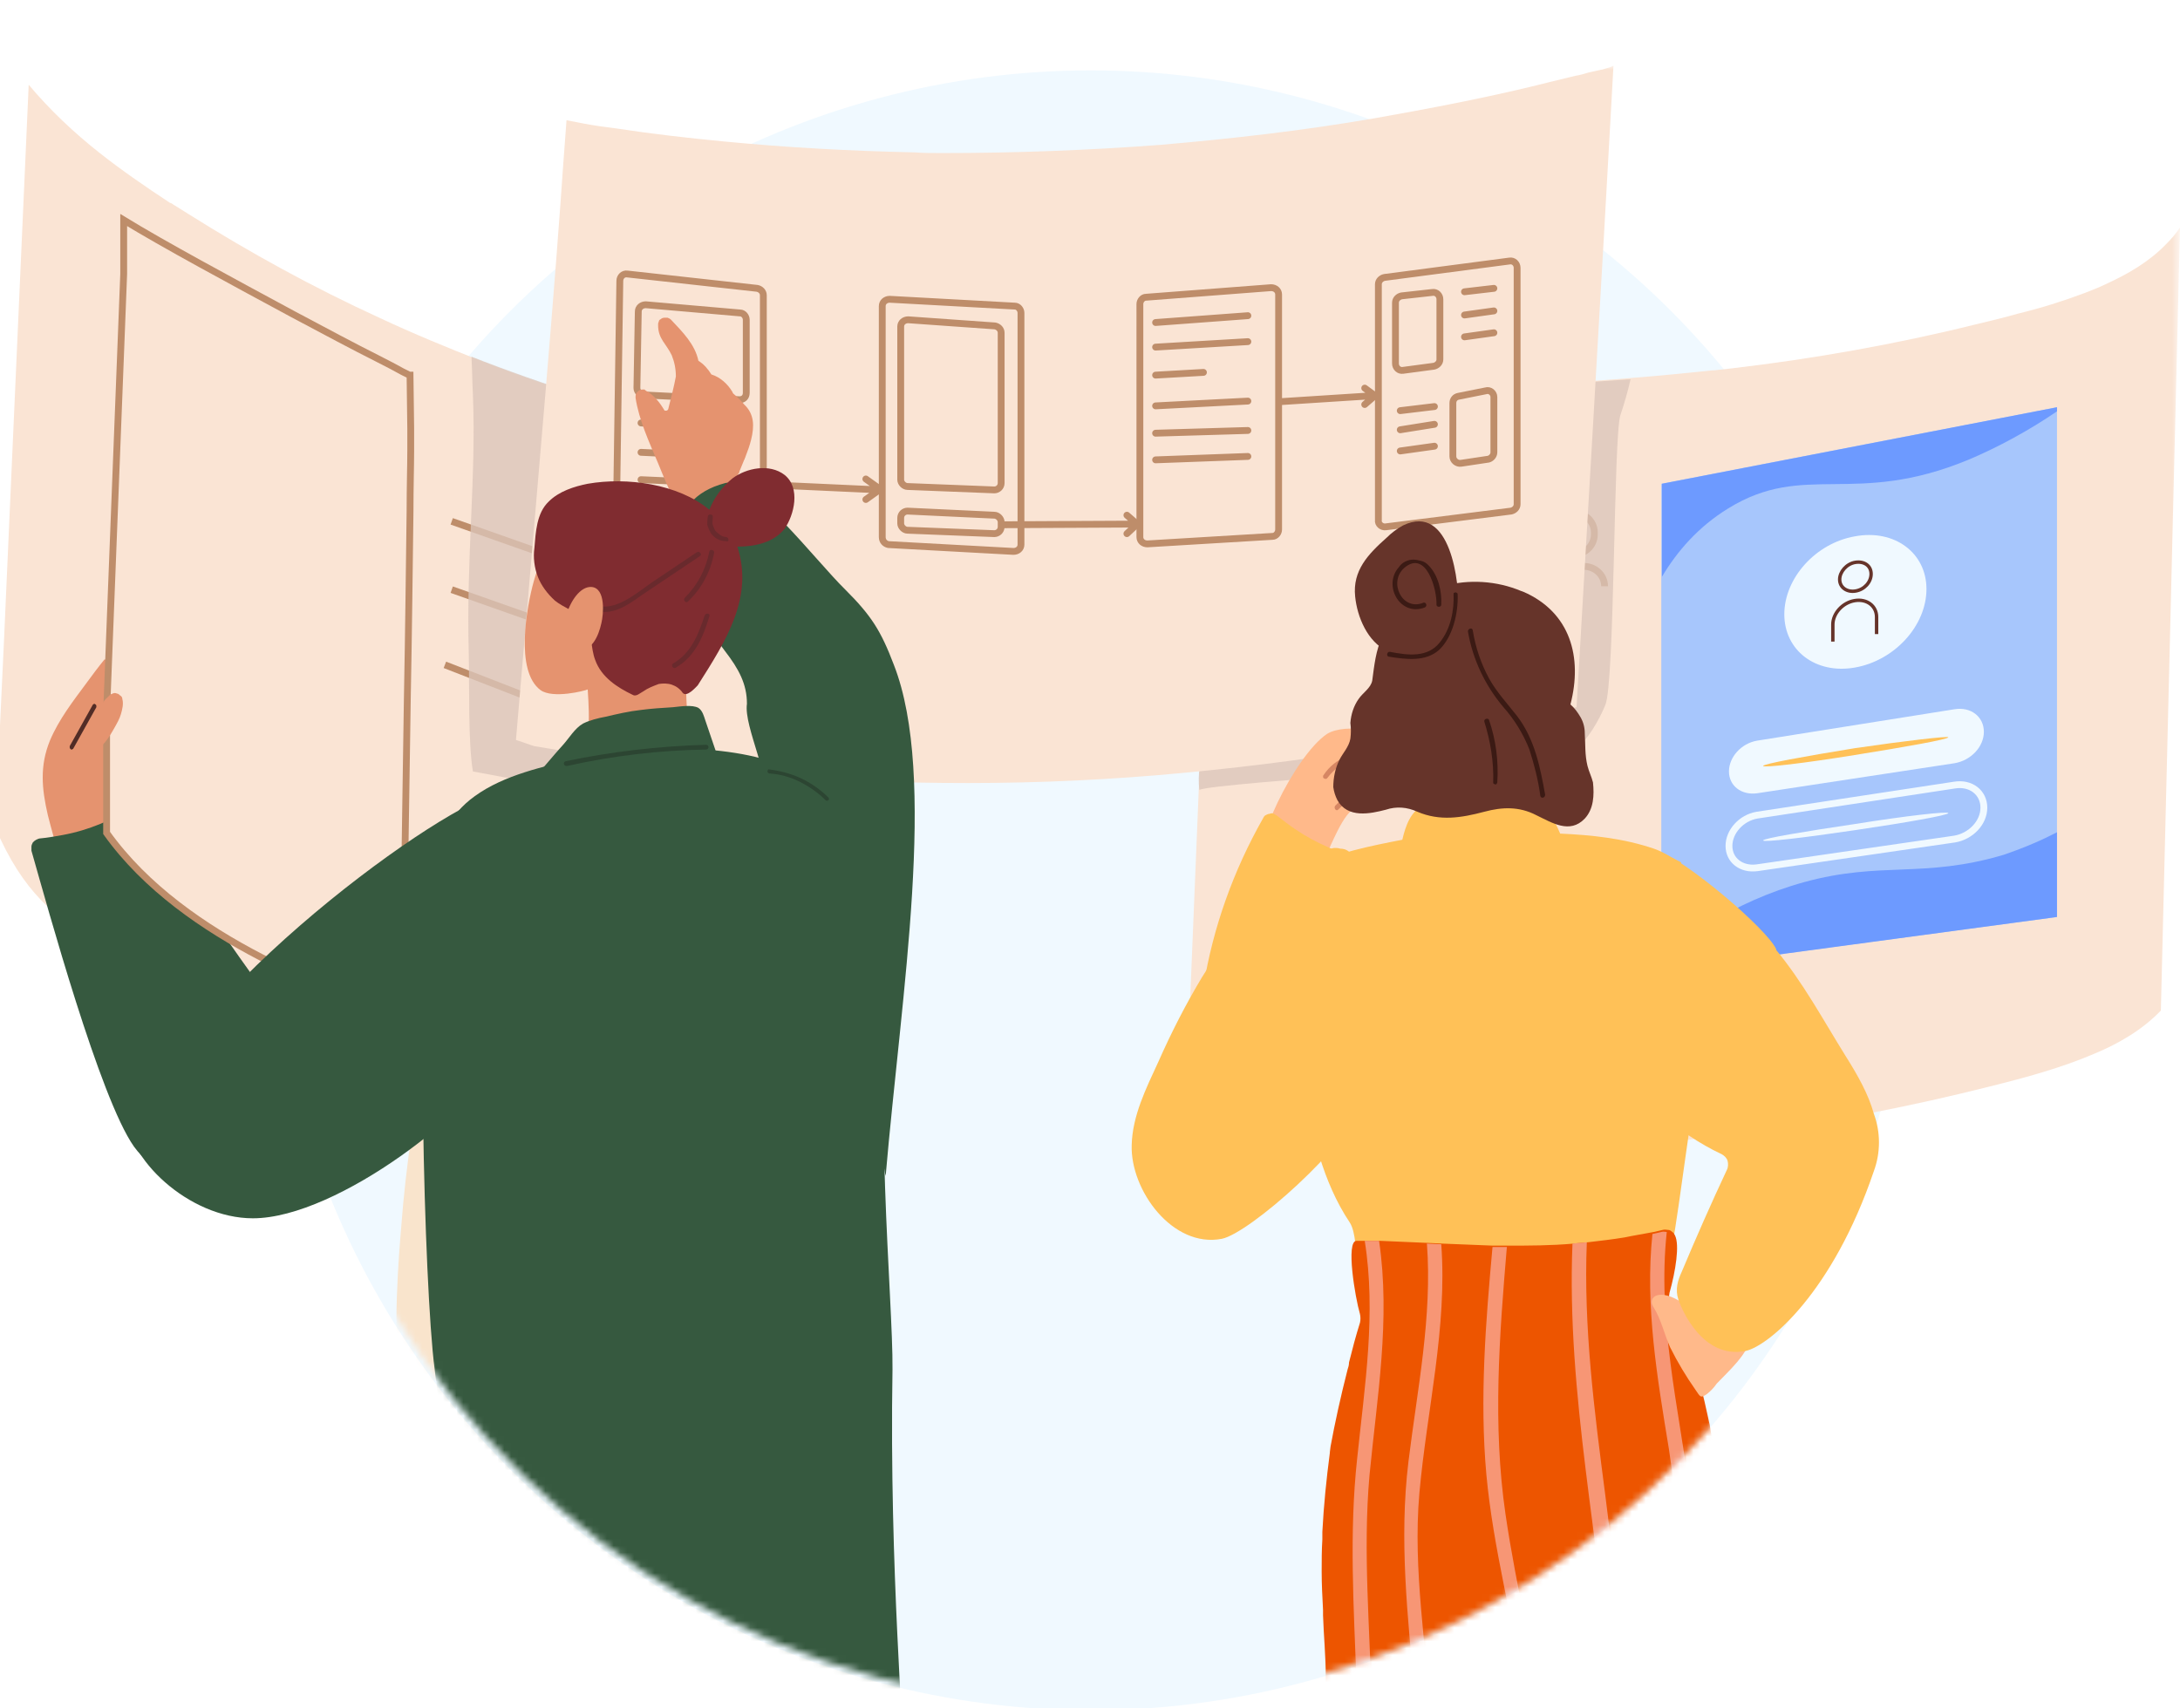 <?xml version="1.0" encoding="utf-8"?>
<!-- Generator: Adobe Illustrator 26.4.1, SVG Export Plug-In . SVG Version: 6.00 Build 0)  -->
<svg version="1.1" id="Layer_1" xmlns="http://www.w3.org/2000/svg" xmlns:xlink="http://www.w3.org/1999/xlink" x="0px" y="0px"
	 viewBox="0 0 319 250" style="enable-background:new 0 0 319 250;" xml:space="preserve">
<style type="text/css">
	.st0{fill:none;}
	.st1{fill:#F0F9FF;}
	.st2{fill:#F0F9FF;filter:url(#Adobe_OpacityMaskFilter);}
	.st3{mask:url(#mask0_4543_202281_00000039117753369483721780000010943150443048424095_);}
	.st4{fill:#FAE4D4;}
	.st5{fill:#A7C6FC;}
	.st6{fill:#6D9AFF;}
	.st7{fill:none;stroke:#66342A;stroke-width:0.5;stroke-miterlimit:10;}
	.st8{fill:#FFC157;}
	.st9{fill:none;stroke:#F0F9FF;stroke-miterlimit:10;}
	.st10{fill:none;stroke:#BE8D6A;}
	.st11{fill:#DBC5BA;fill-opacity:0.78;}
	.st12{fill:#44479C;}
	.st13{fill:#E5936F;}
	.st14{fill:#36593F;}
	.st15{fill:#FAE4D4;stroke:#BE8D6A;}
	.st16{fill:#512C26;}
	.st17{fill:none;stroke:#BE8D6A;stroke-linecap:round;stroke-linejoin:round;}
	.st18{fill:#FFB98A;}
	.st19{fill:#D68663;}
	.st20{fill:#66342A;}
	.st21{fill:#ED5500;}
	.st22{fill:#F79675;}
	.st23{fill:#3B1A14;}
	.st24{fill:#F9E4CC;}
	.st25{fill:#2C4532;}
	.st26{fill:#802C30;}
	.st27{fill:#692A2D;}
</style>
<rect y="0" class="st0" width="319" height="250"/>
<g>
	<circle class="st1" cx="159.6" cy="130.3" r="120"/>
	<defs>
		<filter id="Adobe_OpacityMaskFilter" filterUnits="userSpaceOnUse" x="-0.7" y="9.7" width="319.7" height="355.4">
			<feColorMatrix  type="matrix" values="1 0 0 0 0  0 1 0 0 0  0 0 1 0 0  0 0 0 1 0"/>
		</filter>
	</defs>
	
		<mask maskUnits="userSpaceOnUse" x="-0.7" y="9.7" width="319.7" height="355.4" id="mask0_4543_202281_00000039117753369483721780000010943150443048424095_">
		<path class="st2" d="M331.2,145.5c0,13.4-32.6,17-50.4,32c-11.3,9.5-18.2,16.1-26.7,26.8c-22,27.7-55.9,45.4-94,45.4
			c-43.4,0-81.4-23-102.5-57.5c-16,8.5-52.5,1-55.5-10.5c-2.5-9.7-5.3-44.5-5.3-55C-11-150.1,48.3,15.4,71.9,48.3
			C64.4-22,125.2,9.8,160.1,9.8c31.4,0,93.6-33,81.3,31.7C265.2,63.4,347.9-91,331.2,145.5z"/>
	</mask>
	<g class="st3">
		<path class="st4" d="M319,33.3c-0.6,0.9-1.3,1.7-2,2.4c-2.5,2.6-5.6,4.4-8.9,5.9c-1,0.5-2.1,0.9-3.1,1.3c-3.2,1.2-6.4,2.2-9.7,3
			c-2.1,0.6-4.2,1.1-6.3,1.6c-11.7,2.9-23.6,5-35.5,6.4c-0.9,0.1-1.8,0.2-2.7,0.3l-0.2,0c-3.9,0.4-7.8,0.8-11.7,1.1
			c-7,0.6-14.1,1-21.1,1.2l-1.9,0.1c-11.9,0.4-27.2,0.6-38,0.2l0,0.7l-0.2,5.2L177,76.1l-0.8,20.3l-3,73.1l4.2,0.2
			c12,0.4,31.2-0.5,43.1-1c11.9-0.5,23.9-1.4,35.7-3c11.8-1.5,23.5-3.8,35-6.7c5.2-1.3,10.4-2.7,15.3-4.8c3.6-1.5,7-3.5,9.7-6.3
			L319,33.3L319,33.3z"/>
		<g>
			<path class="st5" d="M301,59.6v74.6l-44,5.9c-0.1-0.2-0.3-0.4-0.5-0.6c-3.7-4.3-8.2-9.2-13.4-12.2V70.8L301,59.6z"/>
			<path class="st6" d="M301,121.8v12.4l-57.8,7.8c1.3-4,10.6-10.1,20.8-12.9c11.3-3.1,17.4-0.5,29.2-4
				C296.4,124,298.9,122.9,301,121.8z"/>
			<path class="st1" d="M281.9,86.2c0,5.4-4.7,10.5-10.5,11.5c-5.7,1-10.3-2.5-10.3-7.8s4.6-10.4,10.3-11.4
				C277.2,77.4,281.9,80.9,281.9,86.2z"/>
			<g>
				<path class="st7" d="M273.8,84c0,1.2-1,2.3-2.3,2.5c-1.2,0.2-2.3-0.5-2.3-1.7c0-1.1,1-2.3,2.3-2.5
					C272.8,82.1,273.8,82.8,273.8,84z"/>
				<path class="st7" d="M268.2,93.9v-2.5c0-1.6,1.4-3.2,3.2-3.5l0,0c1.8-0.3,3.2,0.8,3.2,2.4v2.5"/>
			</g>
			<g>
				<path class="st1" d="M286,111.7l-28.9,4.4c-2.3,0.3-4.1-1.1-4.1-3.2v0c0-2.1,1.8-4.1,4.1-4.5l28.9-4.6c2.4-0.4,4.3,1.1,4.3,3.3
					v0C290.3,109.3,288.4,111.3,286,111.7z"/>
				<path class="st8" d="M285.1,107.9c0,0.3-6.2,1.4-13.7,2.6c-7.4,1.2-13.4,1.9-13.4,1.6s6-1.4,13.4-2.6
					C278.9,108.4,285.1,107.7,285.1,107.9z"/>
			</g>
			<g>
				<path class="st9" d="M286,122.8l-28.9,4.2c-2.3,0.3-4.1-1.1-4.1-3.2v0c0-2.1,1.8-4.1,4.1-4.5l28.9-4.4c2.4-0.4,4.3,1.1,4.3,3.3
					v0C290.3,120.4,288.4,122.4,286,122.8z"/>
				<path class="st1" d="M285.1,119c0,0.3-6.2,1.4-13.7,2.5c-7.4,1.1-13.4,1.8-13.4,1.5s6-1.3,13.4-2.4
					C278.9,119.4,285.1,118.7,285.1,119z"/>
			</g>
			<path class="st6" d="M301,59.6v0.6c-4.1,2.8-8.7,5.3-13,7.1c-16.7,6.9-23.9,0.2-35.1,7.1c-4.4,2.7-7.5,6.3-9.7,10V70.8L301,59.6z
				"/>
		</g>
		<path class="st10" d="M250.2,58.9"/>
		<path class="st10" d="M227.5,78.2v-0.3c0-1.4,1-2.6,2.4-2.8c1.8-0.3,3.4,1.1,3.4,2.8v0.3c0,1.5-1.1,2.7-2.6,2.9
			C229,81.2,227.5,79.9,227.5,78.2z"/>
		<path class="st10" d="M226.1,85.8L226.1,85.8c0-1.4,1.1-2.6,2.5-2.7l3-0.2c1.7-0.1,3.2,1.2,3.2,2.9l0,0"/>
		<path class="st11" d="M217.7,56.6l-1.9,0.1c-0.1,0-0.1,0.1-0.2,0.1c-0.3,0.2-0.5,0.4-0.8,0.5c-2.1,1.6-3.9,3.4-6,4.9
			c-0.4,0.3-0.8,0.6-1.3,0.8c-5,3.1-10.8,4.7-16.4,6.4c-2.7,0.8-5.4,1.8-8.1,2.9c-2.2,0.9-4.3,2.1-6.1,3.7l-0.8,20.3
			c4.3-1,8.6-2.3,12.8-3.6c6-1.9,12-3.7,18-5.6c5.5-1.7-33.6,10.6-31.4,28.5c2.2-1.1,53.4-4,55.1-5.8c1.9-1.9,3.3-4.2,4.3-6.6
			c1.4-3.2,1.2-39.1,2.2-42.4c0.6-1.8,1.1-3.5,1.5-5.3c0,0,0,0,0,0C231.8,56,224.7,56.4,217.7,56.6z"/>
		<path class="st12" d="M237.4,126.7l-1.9,25.3l-3.6,0.3l0.9-11.6l-8.9,0.9l-0.9,11.6l-3.5,0.3l1.9-25.3l3.6-0.3l-0.8,11.2l8.9-0.9
			l0.8-11.2L237.4,126.7z"/>
		<path class="st4" d="M115.7,65.4c-9.6-1.7-19.1-3.9-28.5-6.8l-2-0.6c-4.9-1.5-9.8-3.2-14.6-5.1c-5.1-2-10.2-4.1-15.1-6.4
			c-9.6-4.4-18.9-9.5-27.8-15.1c-0.8-0.5-1.6-1-2.4-1.5c-0.1-0.1-0.3-0.2-0.4-0.2c-3.5-2.3-7-4.7-10.3-7.3c-3.8-3-7.3-6.3-10.4-10
			L0.6,93.4l-1.3,27.7c4.1,9.5,8.5,13,16.2,17.9c5.4,3.5,11,6.7,16.7,9.5C48,156.4,69,163.5,103.2,169c6.1,1,7.1,1.2,13.2,1.7
			l2.1-47.2l0.8-16.7l1.8-40.5C115.2,65.7,121.6,66.4,115.7,65.4z"/>
		<path class="st10" d="M66.1,76.3l17,6 M66.1,86.3l17,6 M65.1,97.3l18,7"/>
		<path class="st11" d="M87.2,59.1c0-0.1,0-0.2,0-0.4c0-0.1,0-0.1,0-0.2l-2-0.6c-4.9-1.5-11.4-3.8-16.2-5.7c0,0.1,0,0.1,0,0.2
			c0.1,1.8,0.1,3.5,0.2,5.3c0.5,12.3-1,23.7-0.6,38.1c0.1,5.2-0.1,12.9,0.6,17.1c0,0,8,1.5,8,1.5c0,0,0,0,0.1,0c0,0,0.1,0,0.1,0
			c0,0,15.6,1.7,15.6,1.6c2.6-3.6-13.3-16-12.1-20.3c1.4-4.8,2.7-9.6,3.8-14.4c1.1-4.8,2-9.8,2.4-14.8c0.1-0.9,0.1-1.9,0.2-2.8
			C87.3,62.3,87.3,60.7,87.2,59.1z"/>
		<path class="st13" d="M17,101c0.1-0.7,0.2-1.5,0.3-2.2c-0.1-0.2-0.1-0.4-0.2-0.6c-0.3-0.8-0.9-1.5-1.8-1.7
			c-0.9,1.1-1.8,2.3-2.6,3.4c-2,2.7-4.1,5.4-5.4,8.5c-1.5,3.7-1.2,7-0.3,10.9c0.5,2,1.1,4,1.6,6l0.1,0.5c1.6,0.4,3.4-0.1,4.8-0.9
			c1.4-0.9,2.7-2,3.7-3.3c-0.5-1.9-1-3.8-1.3-5.8c0.1-0.1,0.1-0.3,0.2-0.4c0.6-1.3,0.9-2.7,0.9-4.1c0-0.7-0.2-1.4-0.4-2.1
			c-0.1-0.3-0.3-0.7-0.5-0.9c-0.2-0.1-0.4-0.2-0.6-0.2c-0.2,0-0.4,0.1-0.6,0.2l0,0c0.1-1,0.4-1.9,0.7-2.9C16,104,16.7,102.2,17,101z
			"/>
		<path class="st14" d="M9.2,122.2c-1.1,0.2-2.2,0.4-3.3,0.5c-0.2,0-0.4,0.1-0.6,0.2c-0.2,0.1-0.3,0.2-0.5,0.4
			c-0.1,0.2-0.2,0.4-0.2,0.6c0,0.2,0,0.4,0,0.6c2.4,8.4,10,36.2,15,43.3c2.6,3.6,7.4,6,13.7,6.5c1.7,0.1,3.5-0.2,5.1-0.9
			c1.6-0.7,2.1-22.3,3.2-23.7c0.3-0.4-9-12.6-10.7-15.8c-1.8-3.5-3.9-6.8-6.2-10c-1.2-1.6-2.5-3.2-3.8-4.7c-0.4-0.5-0.8-0.9-1.1-1.3
			C16.5,120,13,121.5,9.2,122.2z"/>
		<path class="st15" d="M18.1,32.2C23.8,35.7,34,41.2,42.9,46c4.7,2.5,9,4.8,12.2,6.4c1.6,0.8,2.9,1.5,3.8,2c0.4,0.2,0.8,0.4,1,0.5
			l0.1,0l0.1,7.8l0,0l0,0l0,0.2l0,0.6l0,2.5c0,2.1-0.1,5.2-0.1,8.9c-0.1,7.4-0.2,17.3-0.4,27.6c-0.3,19.6-0.6,40.3-0.7,46.2
			c-0.5-0.2-0.9-0.3-1.4-0.5c-4.9-1.8-12-4.3-19.3-8.1c-8.3-4.3-16.9-10.2-22.6-18.2v-17.7l2.5-64.1l0,0v0V32.2z"/>
		<path class="st13" d="M11.8,110.2c0.5,0.1,1.1,0.1,1.6-0.1c1.6-0.6,2.5-2.1,3.3-3.5c0.4-0.7,0.8-1.4,1-2.1
			c0.2-0.7,0.4-1.5,0.2-2.2c0-0.2-0.1-0.4-0.3-0.5c-0.1-0.1-0.3-0.3-0.5-0.3c-0.2-0.1-0.4-0.1-0.6,0s-0.4,0.1-0.5,0.3
			c-0.3,0.3-0.7,0.6-0.9,1c-0.3,0.3-0.5,0.6-0.8,0.9c-1.1,1.3-2,2.7-2.9,4.2c-0.1,0.1-0.1,0.2-0.1,0.3c0,0.1,0,0.2,0.1,0.3
			c0,0.1-0.1,0.3-0.1,0.4C11.1,109.4,11.2,110,11.8,110.2z"/>
		<path class="st16" d="M10.7,109.6l3.4-6.1c0-0.1,0-0.2,0-0.2c0-0.1-0.1-0.2-0.1-0.2c-0.1,0-0.1-0.1-0.2-0.1
			c-0.1,0-0.1,0.1-0.2,0.1l-3.4,6.1c0,0.1,0,0.2,0,0.2c0,0.1,0.1,0.2,0.1,0.2c0.1,0.1,0.1,0.1,0.2,0.1
			C10.6,109.7,10.6,109.6,10.7,109.6L10.7,109.6z"/>
		<path class="st4" d="M235.7,9.8l-1.3,0.4c0,0,0,0-0.1,0l-0.9,0.2l-0.9,0.2c-0.7,0.2-1.3,0.4-2,0.5c-1.2,0.3-2.5,0.6-3.7,0.9
			l-2,0.5c-7.8,1.9-15.7,3.4-23.6,4.8c-10.4,1.8-20.9,3-31.4,3.9c-10.6,0.8-21.2,1.2-31.9,1.2c-1.4,0-2.8,0-4.1-0.1
			c-9.3-0.2-18.6-0.7-27.9-1.6c-5.2-0.5-10.5-1.1-15.7-1.9c-1.6-0.2-3.1-0.4-4.7-0.7c-0.4-0.1-2.6-0.5-2.6-0.5s-0.4,5.3-0.5,6.7
			c-0.4,6-1.4,19.2-2.6,33.4c-1.8,21.2-3.8,44.9-4.3,50.6c0.1,0,2.6,0.9,2.7,0.9c10.5,1.8,21.1,3.2,31.8,4.1
			c10.6,0.9,21.1,1.3,31.7,1.3c10.5,0,21.1-0.5,31.6-1.5c10.6-1,21.2-2.4,31.7-4.3c8.3-1.5,17.6-3.3,25.7-5.3
			c0.1-1.4,4.4-75.3,5.1-88.5c0.1-1.8,0.2-3.6,0.3-5.4L235.7,9.8z"/>
		<path class="st17" d="M109.2,70.8l19.6,0.9 M128.8,71.6l-2.1-1.5 M128.8,71.6l-2.1,1.5 M93.8,61.9l14.7,0.9 M93.8,66.2l14.7,0.7
			 M93.8,70.2l13.4,0.6 M108.2,58.5l-14-0.7c-0.5,0-1-0.5-1-1l0.2-11.2c0-0.6,0.5-1,1.1-1l13.8,1.2c0.5,0,0.9,0.5,0.9,1v10.7
			C109.2,58.1,108.8,58.5,108.2,58.5z M91.1,76.5l19.5,1.5c0.6,0,1.1-0.4,1.1-1V43.2c0-0.5-0.4-0.9-0.9-1l-19-2.1
			c-0.6-0.1-1.1,0.4-1.1,1l-0.5,34.3C90.2,76,90.6,76.4,91.1,76.5z"/>
		<path class="st17" d="M169.1,47.2l13.5-1 M169.1,50.8l13.5-0.8 M169.1,54.9l7-0.4 M169.1,59.4l13.5-0.7 M169.1,63.4l13.5-0.4
			 M169.1,67.3l13.5-0.5 M187.1,58.8v18.7c0,0.5-0.4,1-0.9,1l-18.3,1.1c-0.6,0-1.1-0.4-1.1-1V44.5c0-0.5,0.4-1,0.9-1l18.3-1.4
			c0.6,0,1.1,0.4,1.1,1V58.8z M187.1,58.8l14-0.9 M201.2,57.9l-1.5-1.1 M201.2,57.9l-1.5,1.3"/>
		<path class="st17" d="M214.3,42.7l4.3-0.5 M214.3,46.1l4.3-0.6 M214.3,49.3l4.3-0.6 M209.9,59.5l-5,0.6 M209.9,62.1l-5,0.8
			 M209.9,65.3l-5,0.7 M218.6,58.1v8.1c0,0.5-0.4,0.9-0.8,1l-4,0.6c-0.6,0.1-1.2-0.4-1.2-1V59c0-0.5,0.3-0.9,0.8-1l4-0.8
			C218,57,218.6,57.5,218.6,58.1z M210.7,43.8v8.8c0,0.5-0.4,0.9-0.9,1l-4.5,0.6c-0.6,0.1-1.1-0.4-1.1-1v-8.9c0-0.5,0.4-0.9,0.9-1
			l4.5-0.5C210.2,42.7,210.7,43.2,210.7,43.8z M202.8,77.1l18.3-2.3c0.5-0.1,0.9-0.5,0.9-1V39.2c0-0.6-0.5-1.1-1.1-1l-18.3,2.4
			c-0.5,0.1-0.9,0.5-0.9,1v34.5C201.6,76.7,202.2,77.2,202.8,77.1z"/>
		<path class="st17" d="M146.5,76.8v0.3c0,0.6-0.5,1-1,1l-12.7-0.5c-0.5,0-1-0.5-1-1v-0.8c0-0.6,0.5-1,1-1l12.7,0.6c0.5,0,1,0.5,1,1
			V76.8z M146.5,76.8l19.9-0.1 M166.4,76.7l-1.5-1.3 M166.4,76.7l-1.5,1.4 M146.5,48.7v22c0,0.6-0.5,1-1,1l-12.7-0.5
			c-0.5,0-1-0.5-1-1V47.8c0-0.6,0.5-1,1.1-1l12.7,0.9C146.1,47.8,146.5,48.2,146.5,48.7z M130,79.7l18.3,1c0.6,0,1.1-0.4,1.1-1V45.8
			c0-0.5-0.4-1-0.9-1l-18.3-1c-0.6,0-1.1,0.4-1.1,1v33.8C129.1,79.2,129.5,79.6,130,79.7z"/>
		<path class="st18" d="M200.4,106.9c-2.5-0.5-4.9-0.3-6.2,0.5c-4.8,3.2-11.6,17.5-8.9,18.5c1.7,0.6,6.4,1.8,8,0.4
			c0.2-0.2,0.5-0.5,0.6-0.9c1-1.8,2.6-6.4,4.5-7.2c3.4,0.3,7.2-0.8,9.1-3.8C209.9,110.6,205.1,107.8,200.4,106.9z"/>
		<path class="st19" d="M197.1,110.7c-1.4,0.5-2.6,1.5-3.4,2.7c-0.1,0.1-0.1,0.2-0.1,0.3c0,0.1,0.1,0.2,0.1,0.2s0.2,0.1,0.3,0.1
			c0.1,0,0.2-0.1,0.2-0.1c0.6-0.8,1.3-1.5,2.2-2c0.2-0.2,0.5-0.3,0.8-0.4c0.3-0.1,0.6-0.1,0.9-0.1c0.5-0.1,0.7,0.2,0.7,0.8
			c-0.1,0.3-0.2,0.6-0.3,1c-0.6,1.8-1.7,3.4-3.1,4.7c-0.3,0.3,0.1,0.9,0.4,0.6c1-0.9,1.9-2,2.6-3.3c0.4-0.8,1.5-2.6,1.1-3.6
			C199,110.5,197.8,110.5,197.1,110.7z"/>
		<path class="st8" d="M189.6,121.4c-0.9-0.6-1.8-1.3-2.7-2c-0.2-0.1-0.3-0.2-0.5-0.3c-0.2-0.1-0.4-0.1-0.6,0
			c-0.2,0-0.4,0.1-0.6,0.2c-0.2,0.1-0.3,0.3-0.4,0.5c-4.3,7.6-7.3,15.9-8.7,24.6c-0.7,4.4,1,9.5,5.1,14.3c1.1,1.3,2.6,2.4,4.2,3
			c1.6,0.6,3.4,0.8,5.1,0.5c0.4-0.1,5.1-13.6,6.2-17.1c1.2-3.8,2.1-7.6,2.7-11.5c0.3-2,0.5-4,0.6-6c0-0.6,0.1-1.2,0.1-1.7
			C196.3,125,192.7,123.5,189.6,121.4z"/>
		<path class="st8" d="M197.9,125.4c-0.1-0.4-0.4-0.7-0.7-0.9c-0.3-0.2-0.7-0.3-1.1-0.3c-0.3-0.1-0.5-0.1-0.8-0.1
			c-0.3,0-0.5,0.1-0.8,0.3c-7.9,4.3-13.9,11-18.6,18.6c-2.4,4-4.5,8.1-6.4,12.4c-1.8,3.9-3.8,7.9-3.9,12.2
			c-0.2,6.6,6,15.1,13.2,13.7c4-0.8,18.6-13.6,20.9-20.3C203.8,149.9,202.7,136.2,197.9,125.4z"/>
		<path class="st8" d="M243.6,187.3c1.2-3.1,3-18.5,3.8-23.1c0.9-4.8,3.1-8.6,5.2-12.9c2.1-4,6.3-8,7.3-12.4
			c-1.3-2.9-13.3-13.2-17.9-14.7c-4.4-1.5-9.1-2-13.7-2.2c-0.8-1.9-1.8-3.8-3.5-4.6c-2.3-1.1-13.9-0.8-16.3,0.3
			c-2.1,1-2.8,3.1-3.3,5.2c-4.7,0.9-9.5,1.9-13.9,3.9c-2.4,1.1-4,3-5.3,5.2c3.3,1.6,2.7,13.7,2.9,16c0.4,3.6,0.9,7.2,1.7,10.8
			c1.4,7,2.9,14.1,6.9,20.1c1.8,2.7,0.2,12.6,2.9,11.8c3.3-1,19.6-4.1,23-3.8c6,0.6,11.5,1.7,17.6,0.9
			C241.2,187.7,243.3,187.4,243.6,187.3z"/>
		<path class="st20" d="M195.1,115.2c0.1,0.7,0.3,1.3,0.6,1.9c1.5,2.7,4.8,2,7.1,1.4c1.5-0.5,3.1-0.4,4.6,0.3c3.3,1.4,6.4,0.9,9.8,0
			c2.6-0.7,5.1-0.8,7.6,0.5c2.3,1.1,4.9,2.8,7.1,0.5c1.3-1.4,1.4-3.4,1.2-5.3c-0.2-0.8-0.6-1.6-0.8-2.4c-0.4-1.6-0.3-3.2-0.4-4.8
			c0-0.8-0.2-1.6-0.6-2.3s-0.9-1.4-1.5-1.9c1.8-6.9,0-13.5-6.9-16.5c-0.1,0-0.2-0.1-0.3-0.1c-7.1-3-16.6-1.1-20.3,6.6
			c-1,2.1-1.2,4.3-1.5,6.5c-0.2,1.1-1.4,1.8-2,2.7c-0.7,1-1.1,2.2-1.2,3.5c0.1,0.8,0.1,1.5,0,2.3c-0.2,1.2-1.1,2.1-1.6,3.1
			C195.4,112.4,195.1,113.8,195.1,115.2z"/>
		<path class="st21" d="M253.8,255.7c0,6.8-0.1,14.6-0.3,22.8v1.1c-0.2,6.9-0.4,14.2-0.7,21.5v0.6c-0.2,4.5-0.4,9.1-0.6,13.5
			c0,0.3,0,0.6,0,0.9c-0.1,2.5-0.3,4.9-0.4,7.4c0,0.2,0,0.5,0,0.7c-0.2,2.4-0.3,4.8-0.5,7.1l0,0.6c-0.4,5.7-0.9,11-1.4,15.9
			c-0.1,0.3-0.2,0.6-0.4,0.8c-0.2,0.2-0.5,0.4-0.8,0.5c-0.4,0.2-0.9,0.3-1.3,0.5c-0.7,0.2-1.4,0.4-2.1,0.6c-2.3,0.6-4.6,0.9-6.9,1
			c-0.7,0-1.4,0-2.1,0c-2.3-0.1-4.6-0.3-6.8-0.8c-0.8-0.1-1.4-0.3-2.1-0.4l-1.4-0.3c-0.6-0.1-1.1-0.3-1.5-0.8
			c-0.4-0.4-0.7-0.9-0.8-1.5c-2.9-17.2-2.2-49-2.1-57.1c0,0,0-0.1,0-0.1c0,0,0,0-0.1,0c0,0-0.1,0-0.1,0s0,0,0,0.1
			c-1.5,12.4-2.6,28.9-4.5,43c-0.1,0.8-0.2,1.5-0.3,2.3c-0.3,1.8-0.5,3.6-0.8,5.3l-0.3,1.5c-0.3,1.4-0.5,2.8-0.8,4.1
			c-0.1,0.4-0.3,0.7-0.5,1c-0.2,0.3-0.5,0.6-0.9,0.8c-0.4,0.2-0.8,0.4-1.3,0.5c-2.5,0.8-5.1,1.3-7.7,1.5l-0.7,0.1h-0.3
			c-0.7,0.1-1.4,0.1-2.1,0.1c-1,0-1.9,0.1-2.8,0.1h-0.7h-1.2c-0.7,0-1.4,0-2.1,0c-1.2,0-2.2-0.1-2.8-0.2c-0.3,0-0.6-0.2-0.9-0.4
			c-0.2-0.2-0.4-0.5-0.4-0.8c-1.6-9.4-1.9-24.4-1.6-37c0-0.3,0-0.5,0-0.8c0-1.2,0.1-2.3,0.1-3.5l0-1.2c0.2-5.2,0.4-9.6,0.7-12.7
			c0.3-3.2,0.6-6.4,0.9-9.7c0-0.3,0.1-0.6,0.1-1c0.2-1.9,0.4-3.8,0.6-5.7c0-0.4,0.1-0.8,0.1-1.2c0.6-5.3,1.2-10.5,1.9-15.8
			c0.7-5,0.9-10.1,0.9-15.1c0-3.1-0.3-6.1-0.4-9.1l0-0.8c-0.1-1.9-0.2-3.7-0.2-5.6c0-1.6,0-3.1,0.1-4.7c0-0.4,0-0.7,0-1.1
			c0.2-3.9,0.6-7.8,1.1-11.6c0,0,0-0.1,0-0.1l0.1-0.8c0.6-3.3,1.5-7.4,2.5-11.3c0.1-0.3,0.2-0.6,0.2-1c0.5-2,1-3.9,1.6-5.8
			c0.1-0.4,0.1-0.9,0-1.3c-0.7-2.4-2.1-10.7-0.5-10.7h1.4l2.1,0c2.4,0.1,4.7,0.2,6.9,0.3l2.1,0.1c2.5,0.1,5,0.2,7.5,0.3
			c0.7,0,1.4,0,2.1,0c3.1,0,6.3,0,9.7-0.3c0.7-0.1,1.4-0.1,2.1-0.2c1.7-0.2,3.5-0.4,5.3-0.7l1-0.2c1.1-0.2,2.2-0.4,3.3-0.6l1.3-0.3
			c0.3-0.1,0.6,0,0.8,0c0.2,0,0.4,0.1,0.6,0.3c0.2,0.1,0.3,0.3,0.4,0.5c0.7,1.4,0.1,5.2-0.8,8.4c-0.1,0.5-0.1,1,0,1.5
			c0.1,0.2,0.1,0.4,0.2,0.6l0.1,0.2c1.6,3.1,2.9,6.4,3.8,9.7c0.1,0.2,0.1,0.5,0.2,0.7c0.6,2.1,1.1,4.4,1.6,6.7
			c0,0.2,0.1,0.5,0.1,0.7c1.9,9.8,2.9,21.3,3.3,32.7l0,1.4C253.7,247.6,253.8,251.7,253.8,255.7z"/>
		<path class="st22" d="M249,285.1c-0.5,21.5-1.1,42.9-1.8,64.4c-0.7,0.2-1.4,0.4-2.1,0.6c0.4-11.8,0.8-23.7,1.1-35.5
			c0.6-22.8,1.6-45.6,1-68.4c-0.2-11.4-1.3-22.9-3-34.2c-1.7-10.4-3.5-20.9-2.4-31.4l1.3-0.3c0.3-0.1,0.6,0,0.8,0
			c-1.4,12.9,1.7,25.5,3.4,38.3C250.2,240.6,249.5,262.9,249,285.1z"/>
		<path class="st18" d="M255.9,193.8c-1.1-2.8-2.8-5.3-5-7.3c0.2-1.1-1.6-1.5-2.1-0.3c-0.6,1.6-1.4,3.2-2.4,4.6
			c-3.7-2.5-5.3-0.9-4.5,0.4c1.2,1.9,1.6,4,2.5,6c1.1,2.2,2.3,4.2,3.7,6.2c0.7,1,0.7,1.3,1.7,0.6c0.5-0.4,1-0.9,1.4-1.5
			c1.6-1.7,4.7-4.4,5-6.9C256.3,195,256.1,194.4,255.9,193.8z"/>
		<path class="st20" d="M213.3,90.4c0.1-0.3,0.1-0.6,0.1-1c0.2-4-1.1-15.9-8.1-12.5c-0.9,0.5-1.7,1.1-2.4,1.8
			c-2.7,2.4-5,4.8-4.6,8.6c0.3,3,1.8,6.6,4.7,8C207.3,97.4,212.5,94.9,213.3,90.4z"/>
		<path class="st8" d="M274.2,171.4c-6,17.7-15.3,25.5-18.7,26.3c-6.3,1.3-9.4-6-9.9-7.5c-0.5-1.5-0.1-2.8,0.5-4.1
			c2.1-5,4.3-10,6.6-14.9c0.2-0.4,0.2-0.9,0.1-1.3c-0.1-0.4-0.5-0.8-0.9-1c-3.2-1.5-6.1-3.5-8.8-5.8c-3.7-3.5-5.6-7.8-6.3-12.8
			c-0.8-5.3-1.4-10.9-0.5-16.2c0.7-3.8,6.9-9.2,7.2-9.1c0.8,0.3,1.7,0.8,2.5,1.2v14.6l13.8-1.9c4,4.8,7,10.4,10.3,15.7
			c1.7,2.7,3.3,5.5,4.1,8.4C275.2,165.7,275.2,168.7,274.2,171.4z"/>
		<path class="st23" d="M212.7,86.9c0.1,2.4-0.4,5.1-2,7.1c-1.8,2.3-4.7,1.9-7.3,1.4c-0.4-0.1-0.6,0.6-0.2,0.7
			c2.5,0.4,5.4,0.8,7.4-1c2-1.9,2.8-5.4,2.7-8.1c0-0.1,0-0.2-0.1-0.2c-0.1-0.1-0.1-0.1-0.2-0.1c-0.1,0-0.2,0-0.2,0.1
			C212.7,86.7,212.7,86.8,212.7,86.9z"/>
		<path class="st23" d="M209,82.7c-0.3-0.3-0.6-0.5-1-0.6c-0.4-0.1-0.8-0.2-1.2-0.2c-0.4,0-0.8,0.1-1.2,0.3s-0.7,0.5-0.9,0.8
			c-2.4,2.7,0.2,7.3,3.8,5.9c0.4-0.2,0.2-0.8-0.2-0.7c-3.1,1.3-5.2-3-2.8-5.1c3.2-2.7,4.8,3.2,4.7,5.4c0,0.4,0.7,0.4,0.7,0
			C211,86.6,210.5,84.2,209,82.7z"/>
		<path class="st23" d="M222,104.8c-1.4-1.8-3-3.5-4.1-5.5c-1.2-2.2-2-4.6-2.4-7.1c-0.1-0.4-0.7-0.2-0.7,0.2
			c0.7,4.1,2.5,7.9,5.2,11.1c1.6,1.8,2.9,3.9,3.8,6.2c0.7,2.2,1.3,4.5,1.6,6.8c0.1,0.4,0.7,0.3,0.7-0.2
			C225.4,112.4,224.6,108.2,222,104.8z"/>
		<path class="st23" d="M217.9,105.4c-0.1-0.4-0.8-0.2-0.7,0.2c0.9,2.9,1.4,5.9,1.3,8.9c0,0.1,0,0.2,0.1,0.2
			c0.1,0.1,0.2,0.1,0.2,0.1c0.1,0,0.2,0,0.2-0.1c0.1-0.1,0.1-0.2,0.1-0.2C219.3,111.4,218.9,108.3,217.9,105.4z"/>
		<path class="st22" d="M229.3,350.3c-0.8-0.1-1.4-0.3-2.1-0.4c0-11.3,0-22.6,0-33.8c0-22.8-0.5-45.7-4.1-68.2
			c-1.7-10.7-4.6-21.3-5.6-32.1c-1-11.1-0.1-22.3,0.9-33.3c0.7,0,1.4,0,2.1,0c-1.1,13-2.1,26.1-0.2,39.1c1.6,11,4.4,21.9,5.9,33
			c1.4,10.9,2.2,21.8,2.6,32.8C229.6,308.3,229.3,329.3,229.3,350.3z"/>
		<path class="st22" d="M238.2,351c-0.7,0-1.4,0-2.1,0c0.4-11.4,0.8-22.9,1-34.4c0.5-22.9,0.4-45.9-1.3-68.8
			c-1.6-21.9-6.6-43.8-5.7-65.8c0.7-0.1,1.4-0.1,2.1-0.2c-0.5,12.4,1.1,24.7,2.7,37C240.6,262.8,239.7,306.9,238.2,351z"/>
		<path class="st22" d="M200.7,249.5c0.2,11.4-1.3,22.7-2.5,33.9c-2.4,22.2-3,44.6-2,67c-0.7,0-1.4,0-2.1,0
			c-0.6-12.2-0.6-24.4-0.2-36.5c0.4-11.3,1.3-22.5,2.6-33.8c1.2-11.2,2.5-22.6,2-33.9c-0.4-11-1.1-21.8,0.1-32.8
			c1.1-10.6,2.8-21.2,1.1-31.8l2.1,0c1.7,11.5-0.3,22.9-1.4,34.3C199.4,227.2,200.5,238.3,200.7,249.5z"/>
		<path class="st22" d="M209.4,252.5c0.6,11.4-1.2,22.6-2.6,33.8c-2.5,21.2-3.7,42.5-3.7,63.9c-0.7,0.1-1.4,0.1-2.1,0.1
			c0-11.3,0.3-22.6,1-33.8c0.7-11.7,1.8-23.3,3.3-34.9c1.4-11.3,2.6-22.4,1.7-33.7c-1-11.4-2.3-22.5-0.9-34
			c1.3-10.6,3.5-21.2,2.7-31.9l2.1,0.1c0.9,12.2-2.1,24.2-3.2,36.4C206.7,229.9,208.8,241.1,209.4,252.5z"/>
		<path class="st16" d="M120.1,297.9c-1.6-8.7-2.1-19.6-3-28.4c-0.9-8.8-1-17.3-1.5-26c-0.4-8.2-1.2-16.3-3.3-24.2
			c0,0,0.1-0.1,0.1-0.1s0-0.1,0-0.1l-0.3-4.6c0.1,0,0.2-0.1,0.2-0.1c0.1-0.1,0.1-0.1,0.1-0.2c0-0.1,0-0.2,0-0.2
			c0-0.1-0.1-0.1-0.2-0.2c-3.7-2.7-8.9-1.2-12.8,0.2c-4.3,1.5-8.2,4-11.4,7.3c-3.3,3.6-4.9,8.1-5.4,12.9c-0.7,6.2-0.3,12.5-0.3,18.7
			c0,12.9-0.2,25.9-0.1,38.8c0.1,13.7,4.5,27,10,39.5c2.6,6,5.7,11.8,9.3,17.3c1,1.5,5.4,9,6.8,9.2c0.5,0,1-0.1,1.5-0.4l10.5-5.6
			c1.1-0.6,8.3-3.6,8.2-4.9C127.7,329.5,123.1,314.9,120.1,297.9z"/>
		<path class="st16" d="M97.2,250.8c4.9-11.3,7-23.6,6.1-35.8c0-0.1,0-0.2-0.1-0.2c0-0.1-0.1-0.1-0.2-0.1c-3.5-7-8.6-13.4-15.7-16.9
			c-3.5-1.8-7.4-2.7-11.4-2.6c-3.9,0.1-7.8,1.1-11.2,3.1c-0.5,0.2,0,1,0.5,0.5c-5.5,20.5-7.2,41.7-7.4,62.8
			c-0.2,21.9,0.3,44,1.4,65.9c0.3,6.4,2.3,26,3.5,35.2c0,0.6,0.3,1.1,0.6,1.5c0.4,0.4,0.9,0.7,1.5,0.8c3.2,0.3,7-0.3,10-0.6
			c1.7-0.2,7.7-0.1,8.7-2c0.9-1.9,3-31.7,5-43.2c1.9-11.1,4.3-45.1,4.4-50.9C92.8,261.9,94.7,256.6,97.2,250.8z"/>
		<path class="st24" d="M87.4,129.9c-1.8-6.5-9.1-7.2-14.8-6.7c-0.7,0.7-1.3,1.5-1.8,2.3c-6.6,17.4-10.7,35.6-12.1,54.2
			c-0.3,3.7-1.3,14.7-0.2,25.2c0,0.3,0.1,0.5,0.2,0.8c0.1,0.2,0.3,0.5,0.5,0.6c0.2,0.2,0.4,0.3,0.7,0.4c0.3,0.1,0.5,0.1,0.8,0.1
			c5.9-0.9,14.7-3,19.1-2.6h0c0.7,0.9,2.3,0.9,2.5-0.4c2.9-18.1,1.3-36.6,4-54.7c0.4-2.7,0.7-5.5,0.9-8.2
			C87.5,137.3,88.3,133.3,87.4,129.9z"/>
		<path class="st13" d="M94.9,57.4c1,0.7,1.7,1.6,2.3,2.6c0,0.1,0.1,0.1,0.1,0.1c0.1,0,0.1,0,0.2,0c0.1,0,0.1,0,0.2-0.1
			c0,0,0.1-0.1,0.1-0.2c0.4-1.6,0.8-3.1,1.1-4.7c0-1.1-0.2-2.1-0.6-3.1c-0.8-1.7-2-2.4-2-4.4c0-0.2,0-0.4,0.1-0.5
			c0-0.2,0.1-0.3,0.3-0.4c0.1-0.1,0.3-0.2,0.5-0.2c0.2,0,0.4,0,0.5,0c0.2,0.1,0.3,0.1,0.5,0.3c1.7,1.8,3.5,3.6,4,6
			c0.8,0.5,1.4,1.2,1.9,2c1.3,0.4,2.4,1.4,3.1,2.6c0,0.1,0.1,0.2,0.1,0.2c0.6,0.5,1.1,1,1.6,1.6c1.5,1.4,1.5,3.2,1,5.2
			c-0.4,1.6-1.1,3.1-1.7,4.6c0,0.2-0.1,0.3-0.2,0.4c-0.1,0.3-0.1,0.6-0.1,1c0.1,0.3,0.2,0.6,0.4,0.9c1.1,1.3,2.9,3.7,3.1,4.4
			c0.3,1.9-7.9,4.8-9.7,2.5c-2.4-3.2-3.9-6.7-5.4-10.4c-1.3-3.1-2.8-6.3-3.3-9.6c0-0.2,0-0.4,0.1-0.6c0.1-0.2,0.3-0.4,0.5-0.5
			c0.2-0.1,0.4-0.1,0.7-0.1C94.5,57.2,94.7,57.3,94.9,57.4z"/>
		<path class="st13" d="M103.8,75.2c-0.6-0.6-1.3-1.2-2.1-1.6c-9.5-5-20.9,1.4-23.6,11.5c-1,3.6-2.8,13.1,1,15.9
			c1.8,1.3,6.5,0.1,6.9-0.1c0.3,4.6,0.4,8-1.6,12.4c-0.1,0.3-0.2,0.7-0.2,1c0,0.3,0.2,0.7,0.4,0.9c0.2,0.3,0.5,0.5,0.8,0.7
			c0.3,0.1,0.6,0.2,1,0.2c1.7,1,3.6,0.2,5.5-0.5c2.7-1,5.4-2.2,7.9-3.7c0.3-0.2,0.6-0.5,0.8-0.9c0.1-0.4,0.2-0.8,0-1.1
			c0.2-0.3,0.3-0.7,0.3-1.1c-0.4-4.2-0.6-8.4-0.6-12.6c0.1,0,0.1-0.1,0.2-0.1c3.2-2.9,5.8-6,6.2-10.5
			C107,81.9,106.3,77.8,103.8,75.2z"/>
		<path class="st14" d="M104.9,110.4c-0.6-1.7-1.1-3.3-1.7-5c-0.2-0.6-0.4-1.4-1-1.8c-0.9-0.5-2.7-0.2-3.7-0.1
			c-1.6,0.1-3.2,0.2-4.7,0.4c-1.8,0.2-3.5,0.6-5.2,1c-1.1,0.2-2.3,0.5-3.3,1c-1.2,0.7-2,2.1-2.9,3.1c-1.2,1.3-2.3,2.7-3.5,4
			c0,0-0.1,0.1-0.1,0.1c-0.1,0-0.1,0.1-0.2,0.2c0,0.1-0.1,0.2,0,0.2c0,0.1,0.1,0.1,0.1,0.2c0.1,0.1,0.1,0.1,0.2,0.1
			c2.5,0.2,5,0.3,7.6,0.3c2.2-0.1,4.4-0.4,6.6-0.8l7.2-1.1c1.4-0.2,3.7-0.1,4.5-1.5c0,0,0.1,0,0.1-0.1c0,0,0.1-0.1,0.1-0.1
			c0,0,0-0.1,0-0.1C104.9,110.4,104.9,110.4,104.9,110.4z"/>
		<path class="st14" d="M130.6,140.8c0-15.1-12.4-26.4-14.1-27.6c-5.7-4.1-21.8-4.7-32-2.2c-5,1.2-10.7,2.4-15,5.5
			c-3.8,2.7-5.7,6.8-6.5,11.4c-2.1,11.7-1,60.1,0.6,72.5c1.5,11.9,4.8,46.1,10.5,46.5c3.7,0.3,56.4,13.9,57.9,9.5
			c0.5-1.3-1.9-26.3-1.4-56C130.7,190.3,127.6,159.3,130.6,140.8z"/>
		<path class="st14" d="M106.1,70.7c3.9-1,13.2,11.3,17.6,15.6c3.8,3.8,5.2,6,7.1,11c6.4,16.4,1.1,48-1.2,74.8
			c-0.1,0.1-5.4-33.1-8.9-36.4l-5.5-5.1c-1.7-1.6-3.9-3.1-5.2-5c-1.9-2.8,0.6-5.6,1.7-8.2c1.4-3.1-2.9-11-2.4-14.4
			c0-2.9-1.2-5.1-3.2-7.7c-5.2-6.8-7.4-16-7.4-16.3C99.5,74.6,101.6,71.9,106.1,70.7z"/>
		<path class="st25" d="M112.5,112.6c1.6,0.2,3.2,0.6,4.7,1.3c1.5,0.7,2.9,1.7,4,2.8c0.1,0.1,0.1,0.2,0.1,0.2c0,0.1,0,0.2-0.1,0.2
			c-0.1,0.1-0.1,0.1-0.2,0.1c-0.1,0-0.2-0.1-0.2-0.1c-1.1-1.1-2.4-2-3.8-2.7c-1.4-0.7-2.9-1.1-4.4-1.2c-0.1,0-0.2-0.1-0.2-0.1
			c-0.1-0.1-0.1-0.1-0.1-0.2c0-0.1,0-0.2,0.1-0.2C112.3,112.6,112.4,112.6,112.5,112.6z"/>
		<path class="st14" d="M70.9,119.4c-0.1-0.4-0.4-0.7-0.7-0.9c-0.3-0.2-0.7-0.3-1.1-0.3c-0.3-0.1-0.5-0.1-0.8-0.1
			c-0.3,0-0.5,0.1-0.8,0.3c-7.9,4.3-21.3,14.1-32,24.9c-3.9,4-7.7,3.4-9.6,7.6c-1.8,3.9-7.3,7.6-7.4,11.9
			c-0.2,6.6,9.1,15.5,18.5,15.5c12.5,0,33.3-16.5,35.6-23.3C76.8,143.9,75.7,130.2,70.9,119.4z"/>
		<path class="st26" d="M114.8,69.5c-2.2-1.7-5.6-1-7.6,0.5c-1.5,1.2-2.7,2.8-3.4,4.6c-4.6-3.8-12.1-4.8-17.8-3.8
			c-2,0.4-4.2,1.1-5.7,2.6c-1.8,1.7-1.9,4.5-2.1,6.8c-0.2,1.4,0,2.9,0.5,4.2c0.5,1.3,1.4,2.5,2.5,3.5c1.2,1,3.4,1.7,4.3,3
			c1.2,1.7,0.9,3.9,1.6,5.7c0.9,2.5,3.2,4,5.5,5.1c0.5,0.3,1.1-0.3,1.5-0.5c0.7-0.5,1.5-0.8,2.3-1.1c0.6-0.1,1.3-0.1,1.9,0.1
			c0.6,0.2,1.2,0.6,1.6,1.2c0.6,0.7,1.9-0.8,2.2-1.1c4.2-6.6,8.2-12.9,5.8-20.3c2.6,0,5.3-0.6,6.9-2.6
			C116.2,75.4,117.2,71.4,114.8,69.5z"/>
		<path class="st25" d="M103.3,109c-6.9,0.2-13.8,1-20.5,2.4c-0.5,0.1-0.3,0.8,0.2,0.7c6.7-1.5,13.5-2.3,20.3-2.4
			C103.8,109.7,103.8,109,103.3,109z"/>
		<path class="st27" d="M106.3,78.6c-0.3,0-0.6-0.1-0.9-0.3c-0.3-0.2-0.5-0.4-0.7-0.6c-0.2-0.3-0.3-0.6-0.4-0.9c-0.1-0.3,0-0.7,0-1
			c0-0.1,0-0.2,0-0.3c-0.1-0.1-0.1-0.1-0.2-0.2c-0.1,0-0.2,0-0.3,0c-0.1,0.1-0.2,0.1-0.2,0.2c-0.1,0.4-0.1,0.9-0.1,1.3
			c0.1,0.4,0.3,0.8,0.5,1.2c0.3,0.4,0.6,0.7,1,0.9c0.4,0.2,0.8,0.3,1.3,0.3C106.7,79.4,106.7,78.7,106.3,78.6z"/>
		<path class="st27" d="M102,80.8l-6.7,4.5c-2.3,1.6-5.2,4.2-8.2,3.3c-0.5-0.1-0.6,0.6-0.2,0.7c2.7,0.9,4.9-0.7,7-2.2l8.5-5.7
			C102.8,81.2,102.4,80.6,102,80.8z"/>
		<path class="st13" d="M86.5,85.9c-3.2-0.1-5.8,8.4-2.3,9.2c2.4,0.5,3.4-2.1,3.8-3.9C88.3,90,88.7,86,86.5,85.9z"/>
		<path class="st27" d="M103.1,90.1c-0.9,2.8-2,5.5-4.6,7c-0.4,0.2,0,0.9,0.4,0.6c2.8-1.6,4-4.5,4.9-7.5
			C104,89.8,103.3,89.6,103.1,90.1z"/>
		<path class="st27" d="M103.8,80.7c-0.5,2.6-1.7,4.9-3.6,6.8c-0.3,0.3,0.2,0.9,0.5,0.5c2-1.9,3.3-4.4,3.8-7.1
			C104.6,80.5,103.9,80.3,103.8,80.7z"/>
	</g>
</g>
</svg>
